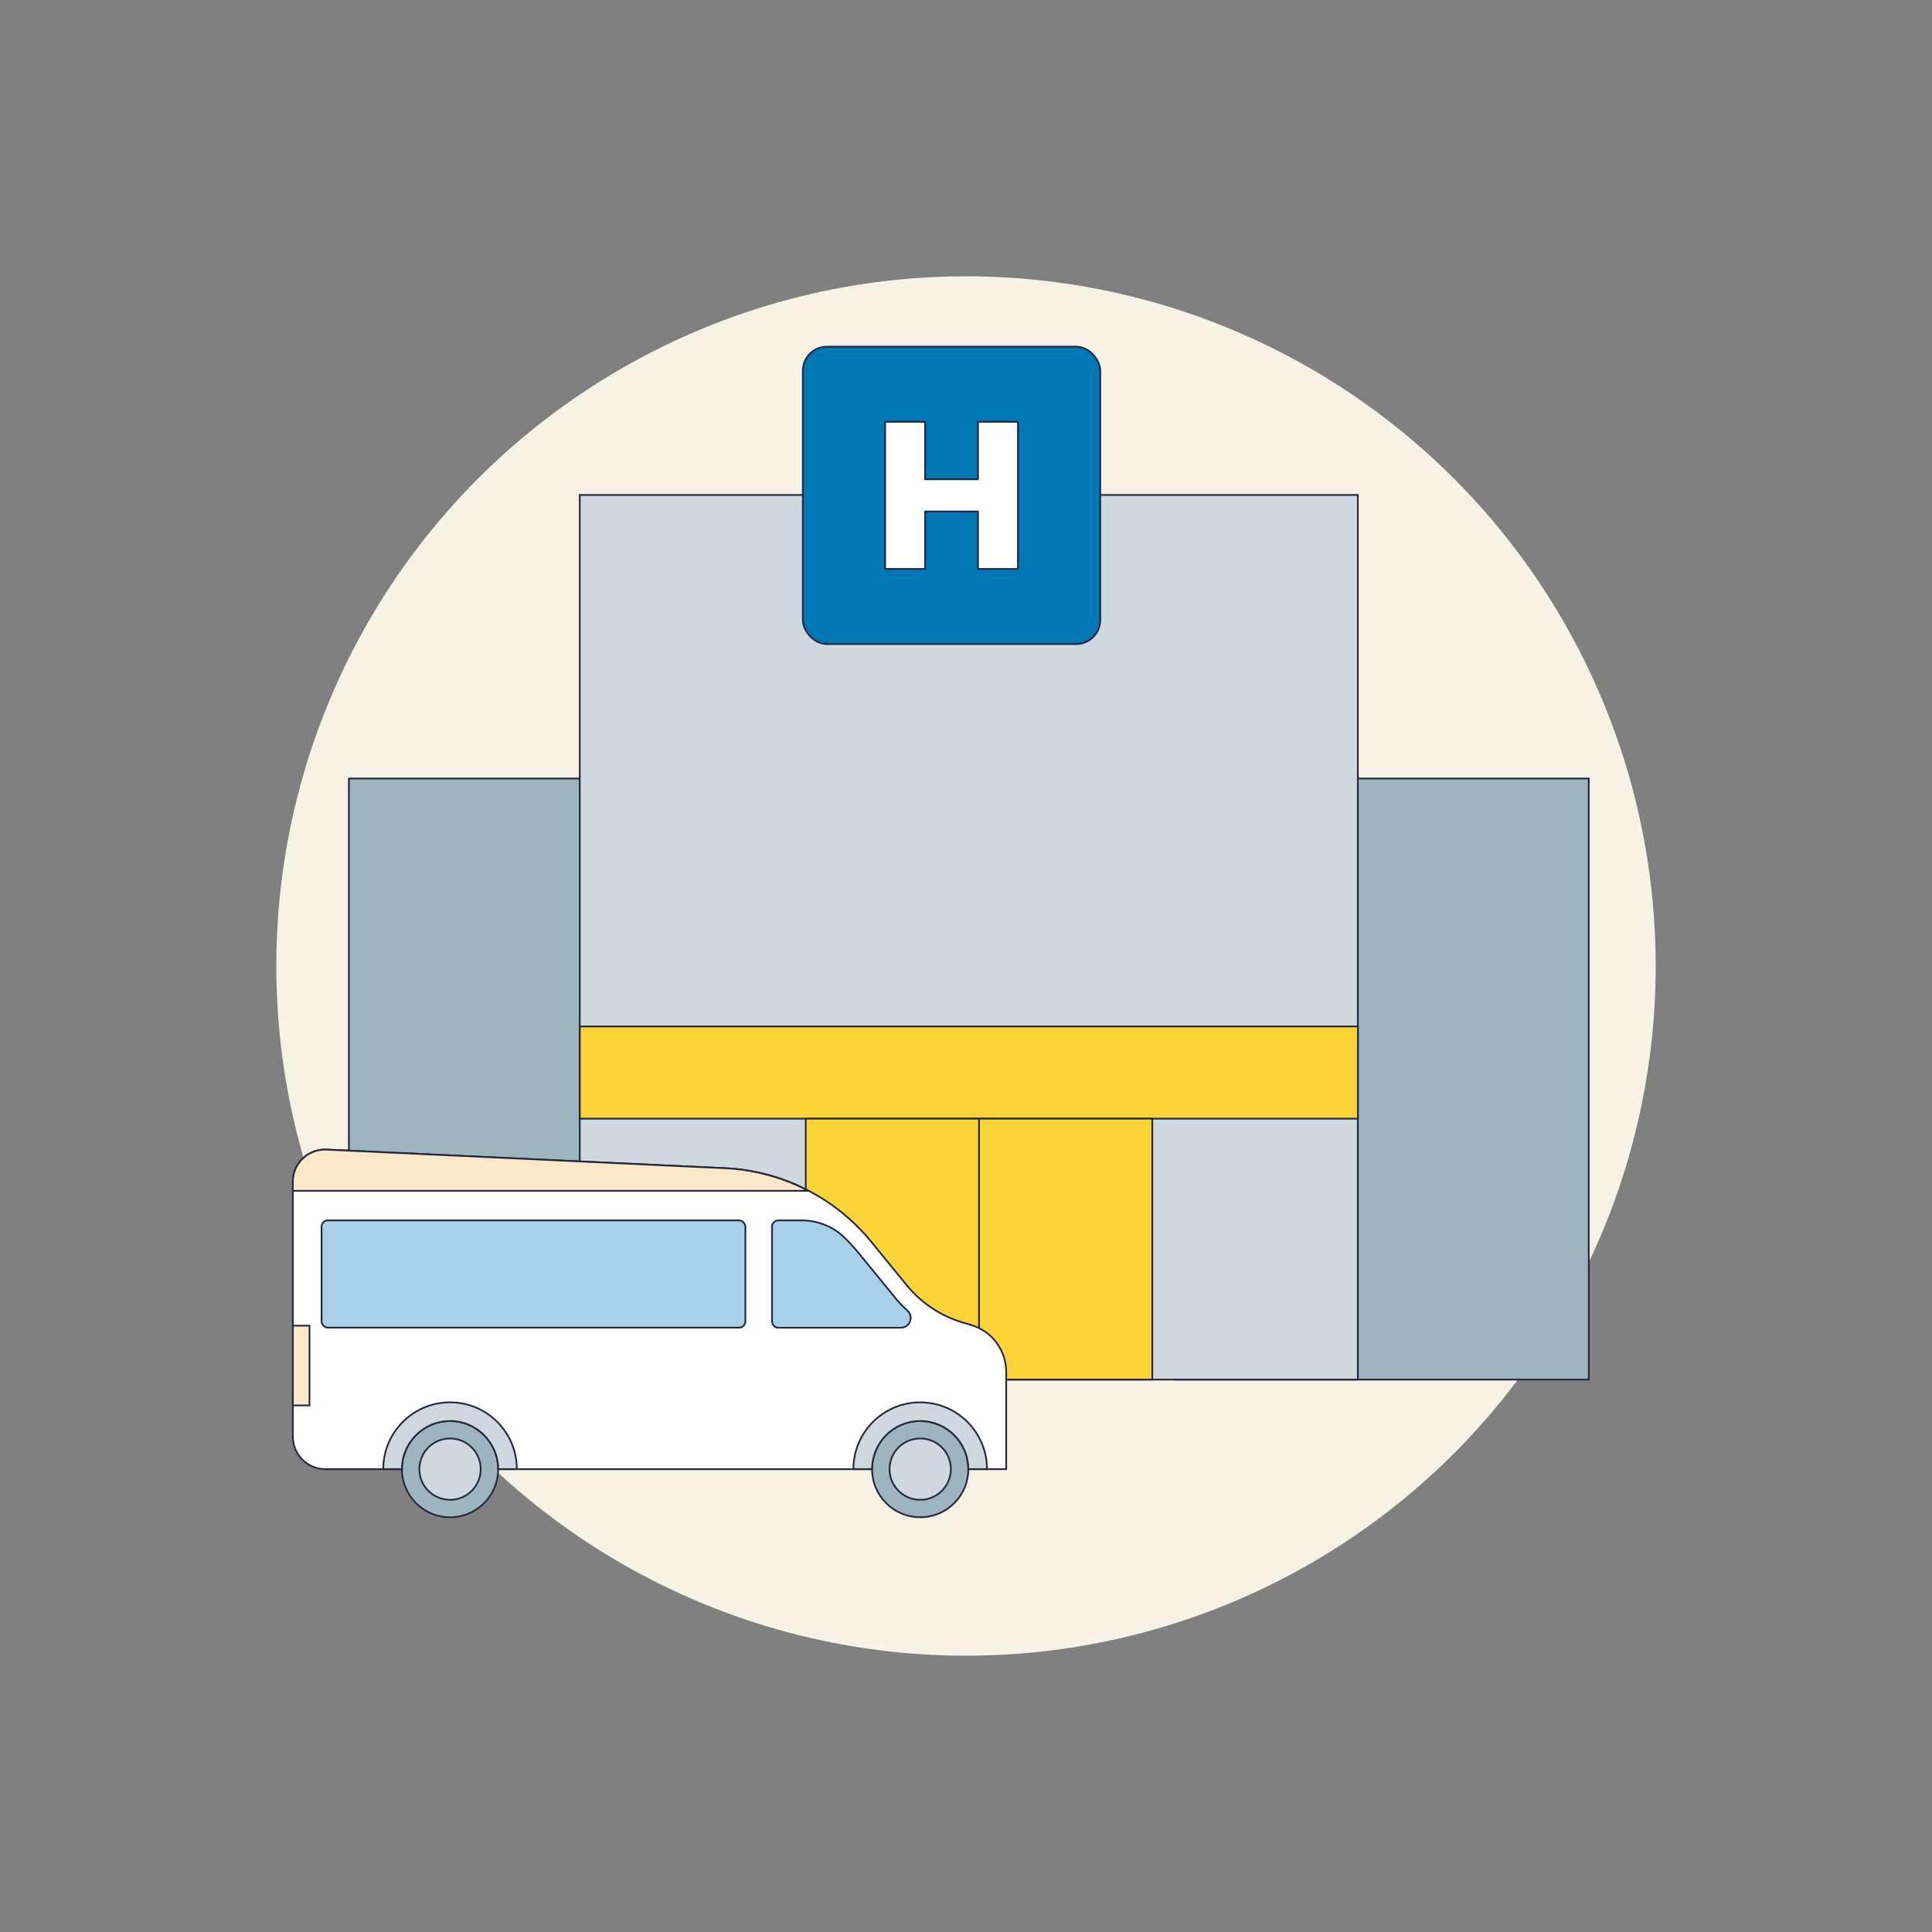 <?xml version="1.0" encoding="UTF-8"?>
<svg xmlns="http://www.w3.org/2000/svg" viewBox="0 0 283.46 283.46">
  <rect x="0" y="0" width="283.46" height="283.46" fill="#808080" stroke="none"/>
  <defs>
    <style>
      .cls-1 {
        fill: #f7f3e4;
      }

      .cls-2 {
        fill: #fde7c9;
      }

      .cls-2, .cls-3, .cls-4, .cls-5, .cls-6, .cls-7 {
        stroke-miterlimit: 10;
      }

      .cls-2, .cls-3, .cls-4, .cls-5, .cls-6, .cls-7, .cls-8, .cls-9 {
        stroke: #24273f;
        stroke-width: .25px;
      }

      .cls-3 {
        fill: #fbd437;
      }

      .cls-4, .cls-8 {
        fill: #fff;
      }

      .cls-5 {
        fill: #cfd8de;
      }

      .cls-6 {
        fill: #a9d0e9;
      }

      .cls-7 {
        fill: #9db5be;
      }

      .cls-8, .cls-9 {
        stroke-linejoin: round;
      }

      .cls-9 {
        fill: #0077b5;
      }
    </style>
  </defs>
  <g id="Hintergrund">
    <circle class="cls-1" cx="141.73" cy="141.73" r="101.19"/>
  </g>
  <g id="Illustration">
    <g>
      <g>
        <rect class="cls-7" x="51.19" y="114.22" width="60.59" height="88.19"/>
        <rect class="cls-7" x="172.51" y="114.22" width="60.59" height="88.19"/>
        <rect class="cls-5" x="85.06" y="72.62" width="114.16" height="129.79"/>
      </g>
      <rect class="cls-3" x="85.07" y="150.6" width="114.16" height="13.53"/>
      <rect class="cls-3" x="143.64" y="164.13" width="25.42" height="38.28"/>
      <rect class="cls-3" x="118.22" y="164.13" width="25.42" height="38.28"/>
      <g>
        <path class="cls-4" d="m142.49,194.41l-1.23-.37c-3.23-.96-6.1-2.87-8.23-5.48l-5.22-6.39c-5.29-6.47-13.09-10.39-21.44-10.78l-58.46-2.73c-1.48-.07-2.91.56-3.86,1.71-.7.85-1.08,1.91-1.08,3.01v37.39c0,1.6.8,3.1,2.14,3.99.78.52,1.7.79,2.64.79h99.88v-14.26c0-3.18-2.09-5.98-5.13-6.88Z"/>
        <circle class="cls-7" cx="66.03" cy="215.55" r="7.06"/>
        <path class="cls-5" d="m75.83,215.55c0-5.41-4.39-9.8-9.8-9.8s-9.8,4.39-9.8,9.8h2.74c0-3.9,3.16-7.06,7.06-7.06s7.06,3.16,7.06,7.06h2.74Z"/>
        <circle class="cls-5" cx="66.03" cy="215.55" r="4.5"/>
        <circle class="cls-7" cx="135.01" cy="215.55" r="7.06"/>
        <path class="cls-5" d="m144.81,215.55c0-5.41-4.39-9.8-9.8-9.8s-9.8,4.39-9.8,9.8h2.74c0-3.9,3.16-7.06,7.06-7.06s7.06,3.16,7.06,7.06h2.74Z"/>
        <circle class="cls-5" cx="135.01" cy="215.55" r="4.5"/>
        <rect class="cls-6" x="47.18" y="179.05" width="62.18" height="15.74" rx=".93" ry=".93"/>
        <path class="cls-6" d="m131.27,190.32l-5.22-6.39c-.67-.82-1.38-1.6-2.13-2.33-1.69-1.66-3.98-2.55-6.35-2.55h-3.37c-.51,0-.93.41-.93.93v13.89c0,.51.41.93.93.93h17.97c1.33,0,1.95-1.64.95-2.53-.67-.59-1.29-1.24-1.86-1.94Z"/>
        <path class="cls-2" d="m118.6,174.7s-.08-.04-.12-.06c-.32-.16-.64-.32-.97-.47-3.46-1.63-7.24-2.59-11.15-2.77l-58.46-2.73c-1.48-.07-2.91.56-3.86,1.71-.7.85-1.08,1.91-1.08,3.01v1.32h75.63Z"/>
        <rect class="cls-2" x="42.97" y="194.5" width="2.44" height="11.7"/>
      </g>
      <g>
        <rect class="cls-9" x="117.79" y="50.86" width="43.64" height="43.64" rx="3.54" ry="3.54"/>
        <path class="cls-8" d="m129.87,83.47v-21.58h5.86v8.43h7.76v-8.43h5.86v21.58h-5.86v-8.43h-7.76v8.43h-5.86Z"/>
      </g>
    </g>
  </g>
</svg>